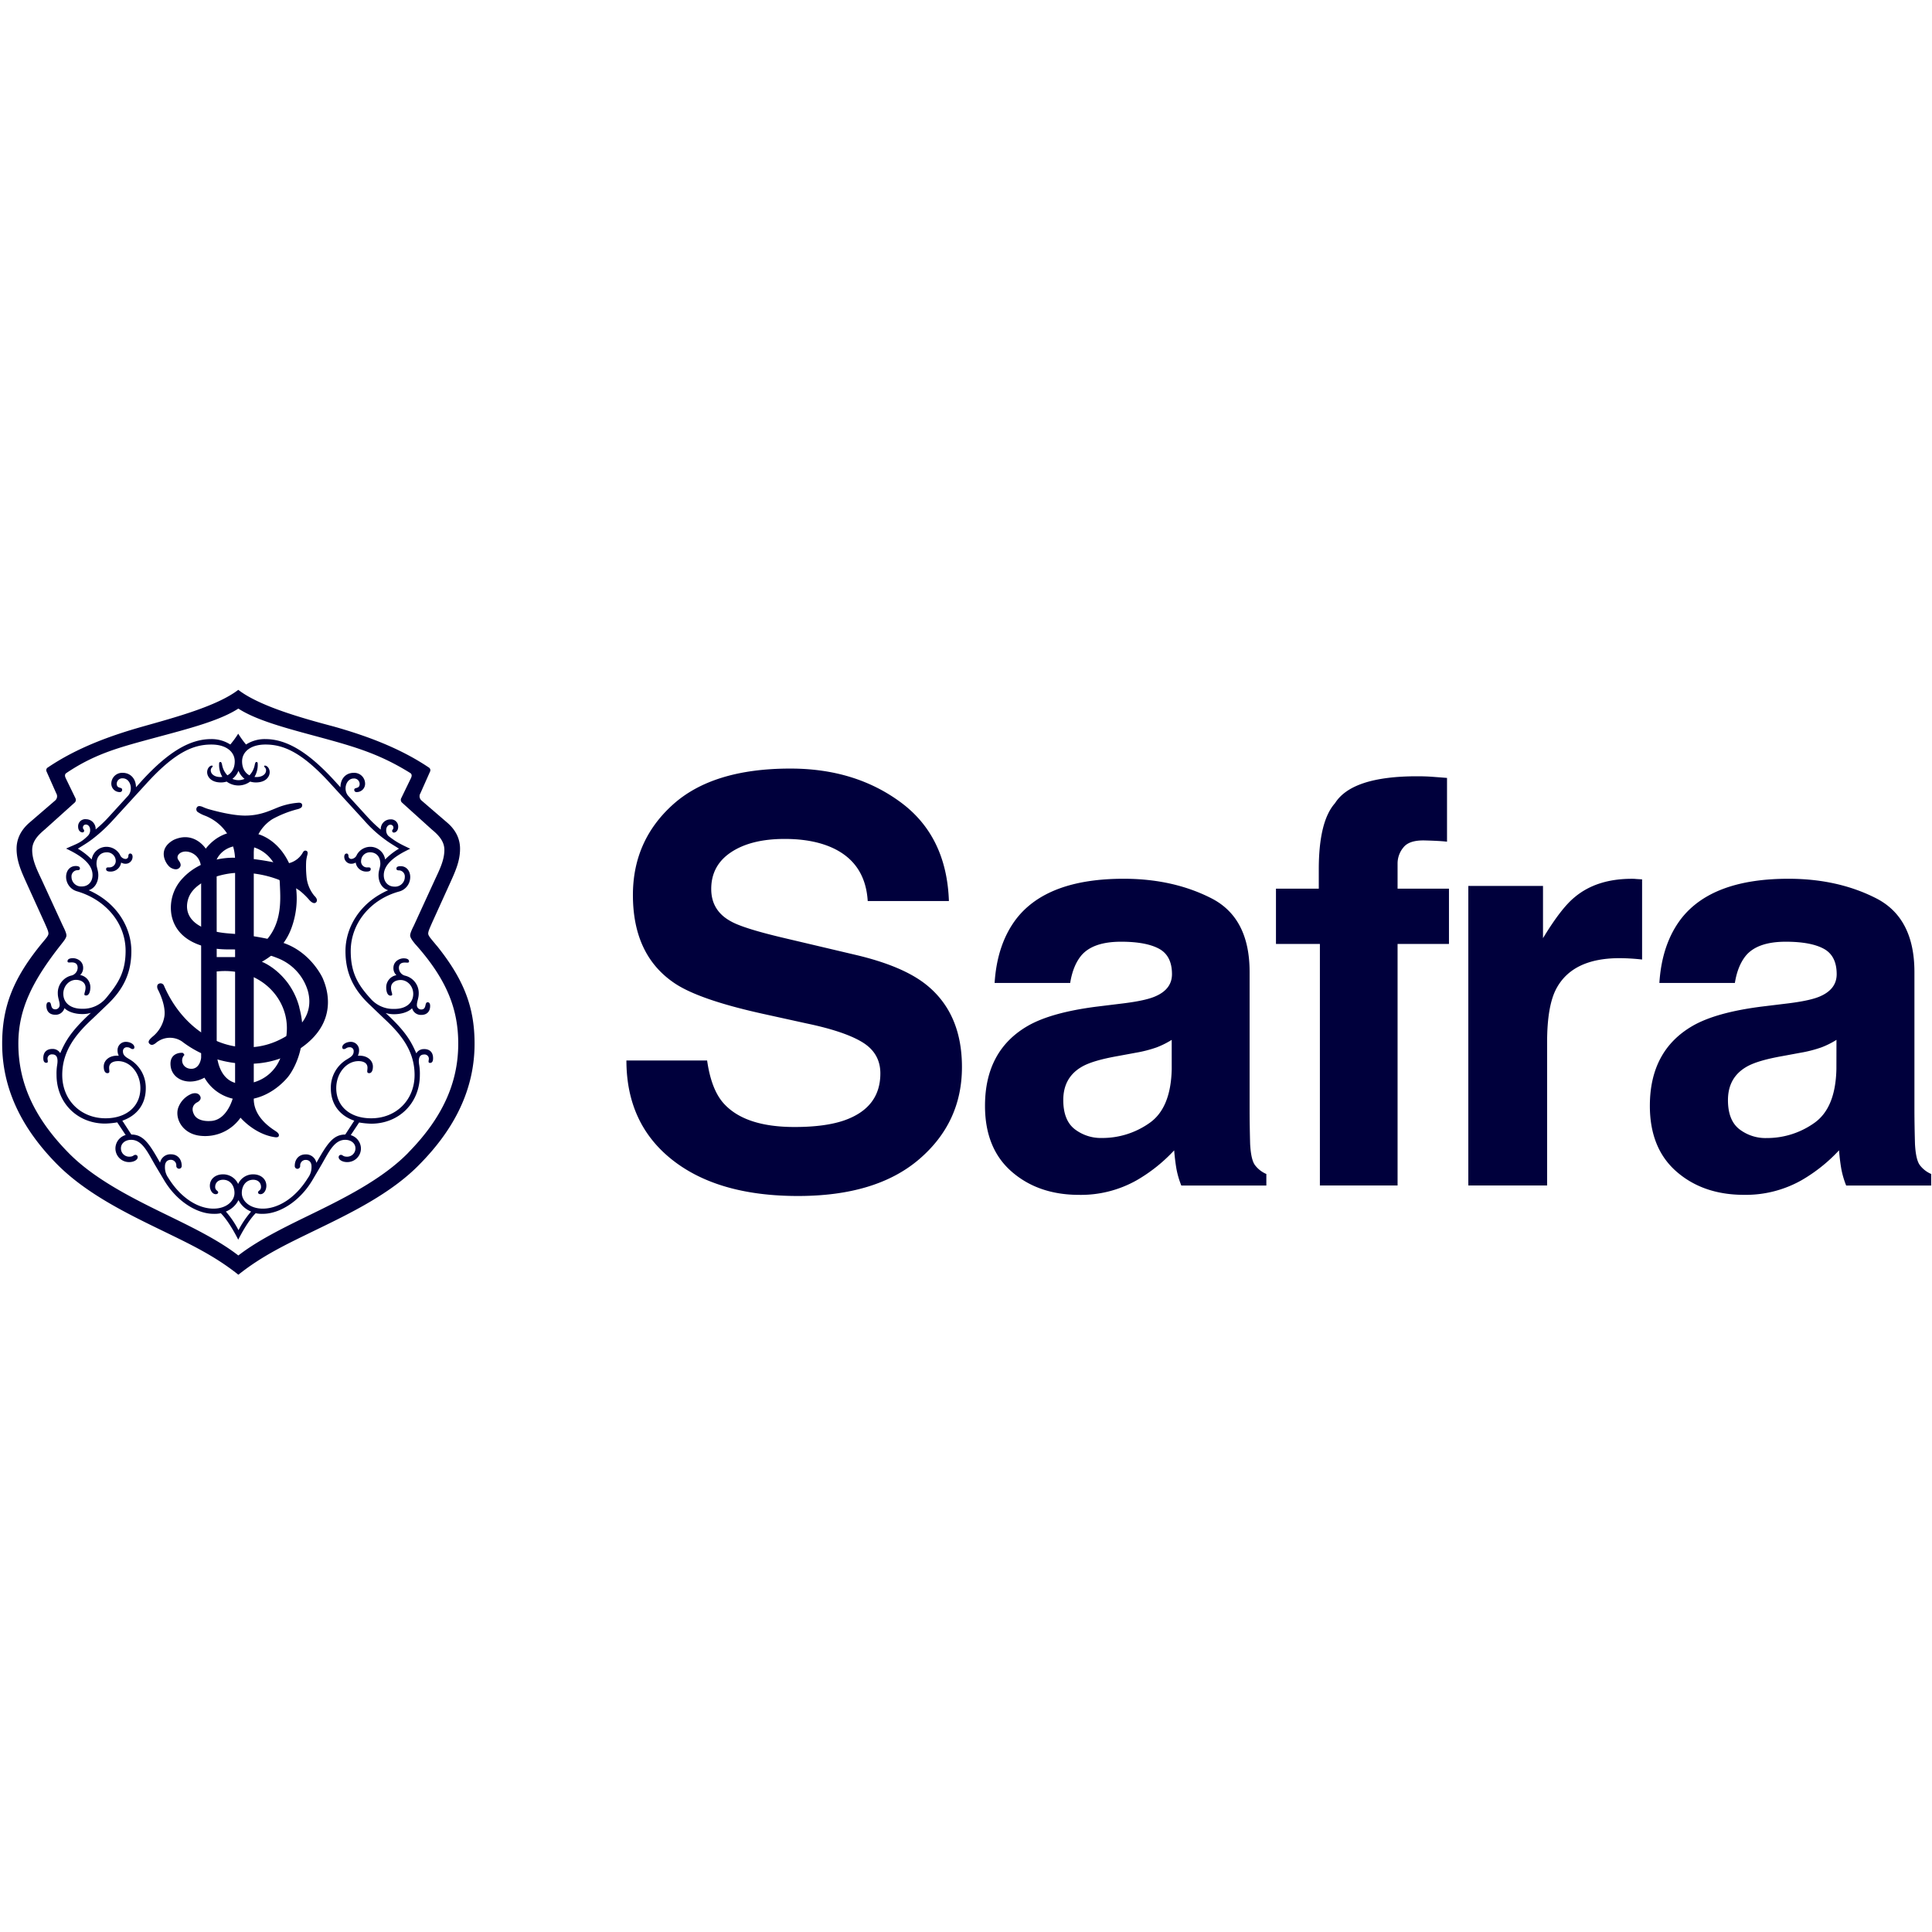 <?xml version="1.0" encoding="UTF-8" standalone="no"?>
<svg
   fill="none"
   width="2500"
   height="2500"
   viewBox="0 900 2500 750"
   version="1.1"
   id="svg8102"
   sodipodi:docname="logo-safra-nome.svg"
   inkscape:version="1.2.2 (732a01da63, 2022-12-09)"
   xmlns:inkscape="http://www.inkscape.org/namespaces/inkscape"
   xmlns:sodipodi="http://sodipodi.sourceforge.net/DTD/sodipodi-0.dtd"
   xmlns="http://www.w3.org/2000/svg"
   xmlns:svg="http://www.w3.org/2000/svg">
  <defs
     id="defs8106" />
  <sodipodi:namedview
     id="namedview8104"
     pagecolor="#505050"
     bordercolor="#eeeeee"
     borderopacity="1"
     inkscape:showpageshadow="0"
     inkscape:pageopacity="0"
     inkscape:pagecheckerboard="0"
     inkscape:deskcolor="#505050"
     showgrid="false"
     inkscape:zoom="0.15796518"
     inkscape:cx="639.38141"
     inkscape:cy="924.25431"
     inkscape:window-width="1920"
     inkscape:window-height="1009"
     inkscape:window-x="-8"
     inkscape:window-y="-8"
     inkscape:window-maximized="1"
     inkscape:current-layer="svg8102" />
  <path
     d="m 915.018,1397.299 c 3.406,23.906 10.057,41.845 19.947,53.794 18.15,21.505 49.217,32.246 93.208,32.239 26.38,0 47.79,-2.853 64.23,-8.536 31.191,-10.916 46.779,-31.191 46.779,-60.824 0,-17.32 -7.67,-30.71 -23.018,-40.171 -15.348,-9.46 -39.589,-17.64 -72.715,-24.539 l -56.683,-12.481 c -55.708,-12.328 -93.994,-25.725 -114.851,-40.171 -35.28,-24.183 -52.921,-62.003 -52.921,-113.468 0,-46.939 17.262,-85.945 51.771,-117.034 34.516,-31.081 85.232,-46.611 152.14,-46.575 55.861,0 103.513,14.635 142.956,43.911 39.443,29.277 60.118,71.776 62.032,127.513 h -105.055 c -1.943,-31.511 -16.025,-53.918 -42.252,-67.206 -17.458,-8.776 -39.188,-13.172 -65.176,-13.172 -28.898,0 -51.975,5.705 -69.215,17.095 -17.24,11.389 -25.856,27.275 -25.856,47.652 0,18.79 8.529,32.777 25.58,41.968 10.909,6.149 34.102,13.376 69.571,21.694 l 91.898,21.679 c 40.266,9.497 70.452,22.181 90.574,38.068 31.205,24.685 46.808,60.358 46.808,107.042 0,47.907 -18.492,87.692 -55.475,119.363 -36.991,31.656 -89.234,47.485 -156.746,47.47 -68.938,0 -123.154,-15.595 -162.648,-46.779 -39.494,-31.191 -59.267,-74.032 -59.317,-128.539 H 915.018 Z M 1516.183,1370.577 c -6.215,3.901 -12.794,7.176 -19.649,9.781 a 165.013,165.013 0 0 1 -27.188,6.943 l -23.018,4.257 c -21.592,3.813 -37.114,8.398 -46.531,13.885 -15.959,9.257 -23.928,23.593 -23.913,43.009 0,17.32 4.869,29.837 14.606,37.536 a 55.49,55.49 0 0 0 35.528,11.556 105.594,105.594 0 0 0 61.159,-19.212 c 18.623,-12.808 28.294,-36.161 29.029,-70.044 l -0.022,-37.718 z m -61.93,-47.303 c 18.848,-2.365 32.326,-5.334 40.44,-8.878 14.547,-6.171 21.832,-15.777 21.846,-28.826 0,-15.886 -5.589,-26.853 -16.752,-32.894 -11.171,-6.048 -27.523,-9.082 -49.064,-9.097 -24.248,0 -41.415,5.931 -51.509,17.8 -7.219,8.762 -12.015,20.609 -14.402,35.535 h -97.785 c 2.147,-33.883 11.665,-61.741 28.542,-83.573 26.875,-34.16 73.028,-51.232 138.458,-51.232 42.631,0 80.451,8.42 113.461,25.252 33.017,16.847 49.515,48.634 49.493,95.362 v 177.814 c 0,12.35 0.211,27.29 0.691,44.836 0.721,13.274 2.729,22.269 6.04,26.999 a 36.103,36.103 0 0 0 14.933,11.767 v 14.933 h -110.033 a 113.453,113.453 0 0 1 -6.397,-22.05 269.181,269.181 0 0 1 -2.838,-23.477 207.986,207.986 0 0 1 -48.598,38.766 146.915,146.915 0 0 1 -74.331,18.848 c -35.266,0 -64.39,-10.021 -87.371,-30.07 -22.989,-20.049 -34.48,-48.438 -34.48,-85.159 0,-47.652 18.492,-82.161 55.475,-103.505 20.275,-11.615 50.119,-19.911 89.526,-24.903 z m 396.876,-293.262 c 5.116,0.364 12.299,0.895 21.308,1.616 v 82.525 c -5.684,-0.728 -15.195,-1.259 -28.6,-1.623 -13.405,-0.357 -22.611,2.562 -27.705,8.893 a 32.384,32.384 0 0 0 -7.67,20.828 v 32.69 h 66.5 v 71.507 h -66.5 v 312.561 h -100.522 v -312.568 h -56.836 v -71.507 h 55.402 v -24.874 c 0,-41.473 6.994,-70.044 20.973,-85.727 14.686,-23.229 50.09,-34.837 106.227,-34.837 6.375,0 12.175,0.167 17.393,0.509 m 265.069,132.324 c 1.303,0.131 4.192,0.306 8.696,0.538 v 103.76 a 275.017,275.017 0 0 0 -29.109,-1.768 c -40.739,0 -68.094,13.281 -82.081,39.836 -7.809,14.948 -11.716,37.951 -11.716,69.025 v 185.281 h -101.955 v -387.598 h 96.636 v 67.585 c 15.639,-25.834 29.284,-43.511 40.928,-53.001 18.943,-15.886 43.577,-23.826 73.894,-23.826 1.892,0 3.479,0 4.781,0.175 m 260.135,208.233 c -6.215,3.908 -12.794,7.183 -19.649,9.788 a 165.013,165.013 0 0 1 -27.188,6.943 l -23.018,4.257 c -21.592,3.813 -37.114,8.398 -46.531,13.885 -16.01,9.257 -24.015,23.622 -24.015,43.089 0,17.32 4.869,29.837 14.605,37.536 a 55.41,55.41 0 0 0 35.528,11.556 c 21.876,0.087 43.235,-6.622 61.13,-19.212 18.637,-12.815 28.323,-36.168 29.058,-70.052 z m -61.93,-47.288 c 18.848,-2.372 32.326,-5.342 40.44,-8.893 14.511,-6.215 21.767,-15.821 21.767,-28.818 0,-15.886 -5.582,-26.853 -16.752,-32.894 -11.171,-6.048 -27.53,-9.082 -49.086,-9.097 -24.226,0 -41.394,5.931 -51.487,17.8 -7.212,8.762 -12.015,20.609 -14.402,35.535 h -97.705 c 2.147,-33.883 11.666,-61.741 28.542,-83.573 26.875,-34.16 73.028,-51.232 138.458,-51.232 42.631,0 80.451,8.42 113.461,25.252 33.017,16.847 49.537,48.612 49.573,95.311 v 177.821 c 0,12.35 0.24,27.29 0.713,44.836 0.721,13.274 2.729,22.269 6.04,26.999 a 36.183,36.183 0 0 0 14.911,11.775 v 14.933 h -109.989 a 113.403,113.403 0 0 1 -6.389,-22.058 260.972,260.972 0 0 1 -2.838,-23.469 208.51,208.51 0 0 1 -48.605,38.766 146.893,146.893 0 0 1 -74.323,18.848 c -35.266,0 -64.39,-10.021 -87.379,-30.07 -22.989,-20.056 -34.48,-48.438 -34.48,-85.159 0,-47.652 18.492,-82.161 55.482,-103.505 20.275,-11.615 50.112,-19.918 89.518,-24.903 l 34.531,-4.199 z M 480.19,1472.059 c -27.217,0 -45.09,-15.573 -45.09,-38.934 0,-19.467 13.223,-35.04 28.775,-35.04 6.215,0 11.658,2.329 11.658,8.551 0,3.893 -1.557,7.023 2.329,7.023 2.329,0 4.679,-2.329 4.679,-8.587 0,-7.678 -7.008,-14.009 -17.109,-14.009 h -2.351 c 1.048,-2.183 1.586,-4.585 1.557,-7.015 a 10.639,10.639 0 0 0 -10.872,-10.887 c -5.443,0 -10.894,3.129 -10.894,7.015 a 2.059,2.059 0 0 0 1.39,2.227 2.038,2.038 0 0 0 0.946,0.08 c 2.321,0 3.115,-2.307 7.001,-2.307 a 4.876,4.876 0 0 1 5.422,5.429 c 0,5.458 -4.657,7.685 -8.544,10.115 a 42.558,42.558 0 0 0 -20.995,37.406 c 0,21.796 12.459,35.855 30.332,42.034 l -11.658,17.931 c -15.552,0 -23.353,11.702 -37.34,36.605 a 13.63,13.63 0 0 0 -13.987,-10.916 c -8.573,0 -14.016,6.222 -14.016,14.809 a 3.537,3.537 0 0 0 3.115,3.864 3.653,3.653 0 0 0 3.893,-3.864 7.154,7.154 0 0 1 7.008,-7.685 c 5.443,0 7.67,3.893 7.67,8.551 a 23.433,23.433 0 0 1 -4.679,14.809 c -16.316,26.46 -38.875,39.698 -58.313,39.698 -17.131,0 -27.232,-10.116 -27.232,-20.231 0,-9.351 5.443,-17.138 14.773,-17.138 6.222,0 10.108,3.893 10.108,9.322 0,4.687 -3.886,4.687 -3.886,7.023 0,1.557 1.557,2.329 3.122,2.329 4.679,0 7.67,-5.429 7.67,-10.887 0,-8.587 -7.008,-14.809 -17.109,-14.809 a 21.228,21.228 0 0 0 -19.43,12.481 21.337,21.337 0 0 0 -19.445,-12.481 c -10.225,0 -17.131,6.229 -17.131,14.809 0,5.458 3.115,10.887 7.67,10.887 1.528,0 3.093,-0.771 3.093,-2.329 0,-2.329 -3.886,-2.329 -3.886,-7.023 0,-5.429 3.886,-9.322 10.232,-9.322 9.308,0 14.758,7.685 14.758,17.138 0,10.116 -10.108,20.231 -27.217,20.231 -19.43,0 -41.99,-13.245 -58.335,-39.698 a 23.571,23.571 0 0 1 -4.417,-14.933 c 0,-4.665 2.329,-8.558 7.67,-8.558 a 7.154,7.154 0 0 1 7.008,7.685 3.653,3.653 0 0 0 3.857,3.864 3.53,3.53 0 0 0 3.122,-3.864 c 0,-8.587 -5.443,-14.809 -13.987,-14.809 a 13.616,13.616 0 0 0 -14.016,10.916 c -13.885,-24.794 -21.665,-36.474 -37.136,-36.474 l -11.658,-17.931 c 17.902,-6.222 30.332,-20.231 30.332,-42.034 a 42.594,42.594 0 0 0 -21.002,-37.405 c -3.886,-2.329 -8.536,-4.657 -8.536,-10.116 a 4.898,4.898 0 0 1 5.443,-5.429 c 3.893,0 4.657,2.307 6.986,2.307 a 2.067,2.067 0 0 0 2.351,-2.307 c 0,-3.893 -5.443,-7.015 -10.894,-7.015 a 10.596,10.596 0 0 0 -10.137,6.673 c -0.531,1.339 -0.793,2.765 -0.757,4.214 -0.029,2.431 0.509,4.832 1.557,7.015 h -2.329 c -10.225,0 -17.102,6.229 -17.102,14.016 0,6.244 2.329,8.58 4.657,8.58 3.879,0 2.321,-3.129 2.321,-7.023 0,-6.222 5.443,-8.551 11.687,-8.551 15.552,0 28.767,15.573 28.767,35.04 0,23.36 -17.902,38.934 -45.112,38.934 -31.889,0 -56.006,-23.36 -56.006,-56.072 0,-31.947 18.674,-53.794 39.661,-73.181 l 17.902,-17.138 c 22.56,-21.032 31.875,-42.827 31.875,-70.059 0,-29.611 -17.902,-62.316 -55.191,-78.661 7.67,-2.329 12.43,-10.246 12.43,-19.467 0,-6.222 -2.329,-10.094 -2.329,-14.773 0,-9.359 5.443,-14.809 13.223,-14.809 a 11.294,11.294 0 0 1 11.658,10.916 8.202,8.202 0 0 1 -8.565,8.573 c -2.329,0 -3.886,0 -3.886,2.329 0,2.329 2.351,3.1 5.443,3.1 a 13.667,13.667 0 0 0 13.987,-11.68 c 1.674,0.975 3.551,1.514 5.473,1.565 a 8.958,8.958 0 0 0 9.315,-9.351 c 0,-1.557 -0.771,-3.893 -3.093,-3.893 -1.565,0 -2.329,1.565 -2.329,3.1 a 3.69,3.69 0 0 1 -3.893,3.922 8.303,8.303 0 0 1 -7.001,-5.458 20.013,20.013 0 0 0 -17.109,-10.246 19.365,19.365 0 0 0 -19.467,16.374 87.306,87.306 0 0 0 -17.902,-13.987 c 6.215,-3.93 11.666,-7.023 17.902,-11.716 a 197.041,197.041 0 0 0 27.239,-24.918 l 42.762,-46.72 c 37.333,-41.262 61.377,-51.378 84.781,-51.378 20.224,0 30.325,10.115 30.325,21.796 0,8.58 -3.653,14.933 -9.49,18.055 a 25.98,25.98 0 0 1 -6.826,-13.39 c -0.793,-3.872 -1.557,-3.872 -2.351,-3.872 -1.565,0 -1.565,1.528 -1.565,3.1 a 30.346,30.346 0 0 0 4.199,16.214 c -0.844,0 -1.717,0.145 -2.562,0.145 -7.67,0 -12.43,-3.915 -12.43,-8.573 a 4.97,4.97 0 0 1 1.565,-3.872 c 1.528,-1.565 0.764,-2.358 0,-2.358 -3.122,0 -6.244,3.893 -6.244,8.558 0,5.458 4.679,13.245 17.902,13.245 2.489,0 4.963,-0.371 7.343,-1.106 a 25.543,25.543 0 0 0 30.405,0 c 2.387,0.735 4.876,1.106 7.365,1.106 13.201,0 17.902,-7.685 17.902,-13.245 0,-4.657 -3.115,-8.558 -6.215,-8.558 -0.764,0 -1.557,0.8 0,2.358 a 5.116,5.116 0 0 1 1.536,3.872 c 0,4.657 -4.657,8.58 -12.43,8.58 -0.895,0 -1.79,0 -2.554,-0.153 a 30.346,30.346 0 0 0 4.192,-16.214 c 0,-1.565 0,-3.1 -1.557,-3.1 -0.771,0 -1.565,0 -2.329,3.864 a 26.373,26.373 0 0 1 -6.826,13.398 c -5.829,-3.129 -9.519,-9.475 -9.519,-18.055 0,-11.68 10.108,-21.803 30.332,-21.803 23.324,0 47.448,10.115 84.781,51.385 l 42.762,46.72 a 161.207,161.207 0 0 0 27.232,24.925 c 6.215,4.687 11.666,7.685 17.902,11.702 -6.55,3.857 -12.568,8.565 -17.902,13.987 a 19.423,19.423 0 0 0 -19.46,-16.367 19.984,19.984 0 0 0 -17.109,10.246 8.318,8.318 0 0 1 -6.986,5.458 3.675,3.675 0 0 1 -3.886,-3.922 c 0,-1.528 -0.793,-3.1 -2.329,-3.1 -2.351,0 -3.115,2.329 -3.115,3.893 a 8.995,8.995 0 0 0 9.33,9.351 c 1.921,-0.051 3.799,-0.59 5.458,-1.565 a 13.71,13.71 0 0 0 13.98,11.68 c 3.129,0 5.451,-0.764 5.451,-3.093 0,-2.329 -1.565,-2.329 -3.886,-2.329 a 7.656,7.656 0 0 1 -8.544,-8.587 11.331,11.331 0 0 1 11.636,-10.916 c 7.801,0 13.245,5.458 13.245,14.809 0,4.687 -2.351,8.558 -2.351,14.78 0,9.351 4.679,17.138 12.451,19.467 -37.333,16.345 -55.213,49.049 -55.213,78.668 0,27.224 9.337,49.02 31.867,70.052 l 17.902,17.138 c 20.995,19.467 39.661,41.241 39.661,73.181 0,32.712 -24.117,56.072 -56.006,56.072 z m -171.577,144.797 a 120.6,120.6 0 0 0 -16.345,-24.124 30.71,30.71 0 0 0 16.345,-14.809 30.71,30.71 0 0 0 16.316,14.809 120.847,120.847 0 0 0 -16.316,24.124 z m 7.852,-584.013 a 19.132,19.132 0 0 1 -15.726,0 24.605,24.605 0 0 0 7.874,-10.53 24.561,24.561 0 0 0 7.852,10.53 z m 232.467,349.683 a 11.214,11.214 0 0 0 -10.232,5.48 c -6.215,-14.009 -12.43,-27.254 -39.661,-52.178 3.53,1.077 7.205,1.601 10.894,1.565 8.565,0 17.902,-2.358 23.324,-7.685 a 11.76,11.76 0 0 0 11.687,8.587 c 8.536,0 11.658,-5.458 11.658,-11.687 0,-2.35 -0.793,-4.687 -3.122,-4.687 -4.657,0 -0.764,9.351 -8.536,9.351 a 5.545,5.545 0 0 1 -5.451,-6.251 c 0,-3.864 2.329,-8.551 2.329,-14.009 a 23.084,23.084 0 0 0 -17.109,-23.36 10.559,10.559 0 0 1 -8.544,-10.116 c 0,-6.229 4.657,-7.001 7.67,-7.001 3.02,0 5.451,0.771 5.451,-1.557 0,-2.329 -2.329,-3.893 -6.986,-3.893 -5.443,0 -13.216,3.893 -13.216,12.444 a 12.291,12.291 0 0 0 3.886,9.351 15.937,15.937 0 0 0 -13.223,15.603 c 0,5.429 1.528,10.858 5.451,10.858 4.657,0 0.764,-3.893 0.764,-10.116 0,-6.994 6.215,-10.094 12.451,-10.094 8.544,0 16.316,7.685 16.316,17.931 0,11.68 -9.33,19.467 -24.117,19.467 a 38.81,38.81 0 0 1 -31.198,-13.419 c -16.338,-17.931 -25.573,-33.476 -25.573,-61.479 0,-35.863 25.573,-66.981 62.985,-77.103 a 19.329,19.329 0 0 0 13.994,-18.703 c 0,-7.678 -4.657,-13.98 -12.43,-13.98 -3.122,0 -5.451,0.742 -5.451,3.1 0,2.358 2.329,2.329 3.886,2.329 a 7.903,7.903 0 0 1 6.986,8.558 12.517,12.517 0 0 1 -8.223,11.746 12.444,12.444 0 0 1 -5,0.728 c -8.544,0 -13.987,-6.222 -13.987,-14.802 0,-16.345 19.46,-27.253 34.218,-34.225 -13.223,-6.251 -17.902,-8.587 -28.003,-16.374 a 10.021,10.021 0 0 1 -3.093,-7.678 c 0,-3.893 2.329,-7.023 5.443,-7.023 a 3.69,3.69 0 0 1 3.886,3.901 c 0,2.329 -1.557,2.329 -1.557,3.893 a 2.052,2.052 0 0 0 2.329,2.329 c 1.557,0 5.443,-1.536 5.443,-7.685 a 9.235,9.235 0 0 0 -10.101,-9.351 12.473,12.473 0 0 0 -12.451,13.245 165.137,165.137 0 0 1 -17.109,-16.345 l -24.888,-27.254 c -7.008,-7.685 -3.115,-22.56 6.986,-22.56 a 7.146,7.146 0 0 1 7.67,7.015 c 0,6.986 -7.008,3.864 -7.008,7.685 a 2.831,2.831 0 0 0 3.144,2.867 10.77,10.77 0 0 0 10.334,-7.255 c 0.495,-1.419 0.684,-2.925 0.56,-4.425 a 14.045,14.045 0 0 0 -14.773,-13.216 c -10.239,0 -17.087,7.685 -17.087,18.703 l -7.801,-8.587 c -34.218,-37.376 -62.199,-53.794 -89.511,-53.794 a 44.981,44.981 0 0 0 -24.888,7.023 121.546,121.546 0 0 1 -10.094,-14.016 121.968,121.968 0 0 1 -10.232,14.016 44.981,44.981 0 0 0 -24.888,-7.023 c -27.21,0 -55.213,16.374 -89.511,53.794 l -7.663,8.587 c 0,-10.916 -7.008,-18.703 -17.109,-18.703 a 14.002,14.002 0 0 0 -14.78,13.216 10.843,10.843 0 0 0 10.894,11.68 2.816,2.816 0 0 0 3.093,-3.1 c 0,-3.893 -6.986,-0.771 -6.986,-7.685 a 7.168,7.168 0 0 1 4.803,-6.652 7.132,7.132 0 0 1 2.875,-0.364 c 10.101,0 13.987,14.773 7.001,22.56 l -24.903,27.268 a 165.217,165.217 0 0 1 -17.109,16.338 12.524,12.524 0 0 0 -7.496,-12.211 12.466,12.466 0 0 0 -4.934,-1.026 9.199,9.199 0 0 0 -10.232,9.344 c 0,6.258 3.886,7.685 5.451,7.685 a 2.045,2.045 0 0 0 2.329,-2.329 c 0,-1.565 -1.536,-1.565 -1.536,-3.893 a 3.675,3.675 0 0 1 3.886,-3.893 c 3.115,0 5.443,3.129 5.443,7.015 a 10.043,10.043 0 0 1 -3.115,7.685 c -9.337,9.351 -14.788,10.246 -28.01,16.374 14.788,6.964 34.218,17.924 34.218,34.218 0,8.58 -5.422,14.802 -13.987,14.802 a 12.466,12.466 0 0 1 -13.223,-12.473 7.954,7.954 0 0 1 7.008,-8.551 c 1.536,0 3.886,0 3.886,-2.329 0,-2.336 -2.351,-3.107 -5.443,-3.107 -7.67,0 -12.459,6.229 -12.459,13.987 a 19.409,19.409 0 0 0 14.016,18.703 c 37.318,10.916 62.993,41.262 62.993,77.096 0,28.025 -10.101,42.805 -25.573,61.479 a 38.846,38.846 0 0 1 -30.929,13.448 c -14.773,0 -24.11,-7.685 -24.11,-19.467 0,-10.116 7.67,-17.931 16.338,-17.931 6.215,0 12.43,3.1 12.43,10.094 0,6.222 -3.886,10.116 0.801,10.116 3.886,0 5.443,-5.429 5.443,-10.858 a 15.996,15.996 0 0 0 -13.223,-15.603 12.371,12.371 0 0 0 3.886,-9.351 c 0,-8.551 -7.67,-12.444 -13.223,-12.444 -4.679,0 -7.008,1.557 -7.008,3.893 0,2.329 2.329,1.557 5.451,1.557 3.122,0 7.67,0.771 7.67,6.994 a 10.618,10.618 0 0 1 -8.536,10.115 23.018,23.018 0 0 0 -17.138,23.36 c 0,5.458 2.351,10.254 2.351,14.016 a 5.567,5.567 0 0 1 -5.443,6.251 c -7.67,0 -3.886,-9.351 -8.565,-9.351 -2.329,0 -3.1,2.329 -3.1,4.687 0,6.229 3.1,11.68 11.666,11.68 a 11.702,11.702 0 0 0 11.658,-8.58 c 5.451,5.429 14.78,7.685 23.324,7.685 a 36.416,36.416 0 0 0 10.894,-1.565 c -27.21,24.925 -33.447,38.17 -39.661,52.178 a 11.236,11.236 0 0 0 -10.232,-5.48 c -7.67,0 -11.658,4.687 -11.658,11.702 0,1.543 0,6.229 3.886,6.229 3.093,0 1.557,-3.129 1.557,-5.458 a 5.538,5.538 0 0 1 6.215,-5.429 c 6.215,0 7.67,5.429 6.215,14.009 a 67.723,67.723 0 0 0 -0.764,12.444 c 0,36.583 27.21,63.073 62.985,63.073 5.211,-0.145 10.407,-0.662 15.552,-1.565 l 10.894,16.374 a 18.215,18.215 0 0 0 -13.223,17.102 17.648,17.648 0 0 0 11.003,16.651 c 2.183,0.888 4.534,1.325 6.899,1.281 6.237,0 10.894,-3.129 10.894,-6.251 a 2.838,2.838 0 0 0 -3.093,-3.093 c -2.358,0 -2.358,2.329 -7.678,2.329 a 10.625,10.625 0 0 1 -10.137,-6.695 10.661,10.661 0 0 1 -0.757,-4.221 c 0,-6.193 5.473,-10.88 13.223,-10.88 14.78,0 21.788,17.131 31.889,34.24 l 10.232,17.138 c 16.345,28.018 42.762,44.37 64.55,44.37 a 38.279,38.279 0 0 0 9.337,-0.771 c 9.33,9.351 18.666,26.46 22.56,34.247 3.879,-7.685 13.194,-24.896 22.552,-34.247 a 38.279,38.279 0 0 0 9.33,0.771 c 21.759,0 48.212,-16.345 64.55,-44.37 l 10.101,-17.138 c 10.101,-17.102 17.109,-34.247 31.897,-34.247 7.67,0 13.216,4.694 13.216,10.887 a 10.661,10.661 0 0 1 -10.894,10.916 c -5.443,0 -5.443,-2.329 -7.67,-2.329 a 2.838,2.838 0 0 0 -3.122,3.093 c 0,3.129 4.679,6.258 10.894,6.258 a 17.611,17.611 0 0 0 17.902,-17.939 18.281,18.281 0 0 0 -13.194,-16.956 l 10.872,-16.367 c 5.138,0.902 10.334,1.419 15.544,1.565 35.804,0 63.022,-26.489 63.022,-63.065 a 67.745,67.745 0 0 0 -0.771,-12.444 c -1.565,-8.587 0,-14.016 6.215,-14.016 a 5.523,5.523 0 0 1 6.215,5.429 c 0,2.329 -1.565,5.458 1.557,5.458 3.886,0 3.886,-4.687 3.886,-6.222 0,-7.023 -3.886,-11.709 -11.658,-11.709 l 0.204,0.051 z m -20.435,133.903 c -34.218,35.04 -84.781,59.943 -132.986,83.325 -31.889,15.573 -62.985,31.125 -87.11,49.821 -24.11,-18.703 -55.235,-34.247 -87.102,-49.821 -48.227,-23.382 -98.768,-48.285 -132.979,-83.325 -43.482,-44.363 -64.579,-89.657 -64.579,-140.882 0,-43.54 17.138,-80.196 56.006,-129.245 3.093,-3.93 6.215,-7.816 6.215,-10.916 0,-3.1 -3.122,-9.351 -4.657,-12.444 l -27.232,-59.201 c -6.215,-13.216 -12.43,-25.616 -12.43,-38.912 0,-10.916 7.008,-18.703 16.316,-26.489 l 38.897,-35.004 a 4.767,4.767 0 0 0 0.771,-5.458 l -12.43,-25.616 c -1.565,-3.129 -1.565,-5.487 0.764,-7.023 38.104,-25.616 70.001,-33.476 115.877,-45.949 43.475,-11.68 82.452,-21.803 106.569,-37.376 24.117,15.573 62.985,25.616 106.54,37.376 45.876,12.473 77.001,21.796 115.877,45.949 2.329,1.536 2.329,3.893 0.764,7.023 l -12.43,25.616 a 4.818,4.818 0 0 0 0.8,5.458 l 38.737,34.982 c 9.337,7.685 16.316,15.573 16.316,26.489 0,13.245 -6.215,25.616 -12.43,38.905 l -27.159,59.201 c -1.557,3.093 -4.679,9.344 -4.679,12.444 0,3.1 3.122,6.994 6.215,10.916 42.019,46.721 56.006,85.632 56.006,129.245 0,51.232 -20.995,96.548 -64.55,140.889 z M 564.964,1248.58 c -6.986,-8.587 -10.865,-12.481 -10.865,-15.573 0,-3.1 2.329,-7.685 4.657,-13.245 l 23.317,-51.385 c 7.008,-15.573 13.223,-28.818 13.223,-45.134 0,-11.702 -4.657,-23.389 -16.316,-33.505 l -33.454,-28.818 a 7.255,7.255 0 0 1 -1.557,-9.344 l 12.459,-28.025 a 4.104,4.104 0 0 0 -1.565,-5.429 c -38.104,-25.616 -81.652,-41.291 -122.885,-52.979 -41.226,-10.887 -96.439,-26.46 -123.642,-47.492 -27.239,21.031 -82.452,35.863 -123.678,47.492 -41.226,11.629 -84.759,27.275 -122.761,52.972 a 4.046,4.046 0 0 0 -1.557,5.429 l 12.452,28.047 a 7.234,7.234 0 0 1 -1.528,9.351 l -33.461,28.818 c -11.666,10.246 -16.345,21.796 -16.345,33.505 0,16.316 6.215,29.553 13.223,45.127 l 23.324,51.385 c 2.351,5.458 4.679,10.116 4.679,13.245 0,3.129 -3.886,6.986 -10.894,15.573 -34.975,43.547 -48.991,79.41 -48.991,126.917 0,66.165 32.661,116.757 69.993,154.949 38.104,38.912 90.996,64.601 139.23,87.961 31.889,15.573 65.314,31.147 96.439,56.072 31.096,-24.925 64.55,-40.498 96.439,-56.072 48.205,-23.36 101.883,-49.049 139.201,-87.961 37.333,-38.191 69.993,-88.783 69.993,-154.941 0,-47.521 -13.987,-83.325 -48.998,-126.924"
     fill="#00003c"
     id="path8094"
     style="stroke-width:7.277" />
  <path
     d="m 362.167,1395.749 a 52.142,52.142 0 0 1 -17.968,22.239 52.011,52.011 0 0 1 -26.97,9.395 c -36.285,2.998 -36.823,-40.134 -36.823,-40.134 v -105.252 h 1.07 a 92.495,92.495 0 0 1 34.807,2.998 c 32.682,9.271 56.086,38.803 54.907,72.795 a 100.842,100.842 0 0 1 -9.024,37.959 z m -81.841,-258.396 c 0,0 7.67,-20.333 36.496,-18.157 28.818,2.183 44.45,25.842 45.265,49.049 0.815,23.215 6.986,74.622 -52.193,95.238 h -29.488 l -0.073,-126.131 z m 107.028,191.139 a 93.404,93.404 0 0 0 -14.729,-31.22 c -15.348,-20.697 -33.017,-27.465 -33.781,-27.719 a 106.394,106.394 0 0 0 12.015,-7.932 78.61,78.61 0 0 0 26.73,-37.02 111.234,111.234 0 0 0 2.765,-65.19 c -12.794,-48.001 -46.982,-55.177 -46.982,-55.177 0,0 -39.771,-15.784 -67.133,18.928 -0.306,-0.48 -15.166,-23.382 -41.459,-11.367 -22.756,12.546 -9.664,32.399 -4.061,35.855 0,0 7.437,4.949 11.709,0 3.122,-3.682 0,-7.496 -1.761,-10.065 -3.275,-5.123 2.147,-10.836 9.766,-10.705 6.622,0 19.845,5.123 19.845,23.055 v 243.339 c 0,2.023 -2.074,15.013 -12.99,14.751 -10.916,-0.255 -14.882,-11.68 -8.645,-17.924 a 6.28,6.28 0 0 0 -1.943,-2.569 c -1.128,-0.582 -17.902,-1.048 -15.937,16.76 1.972,17.8 23.28,26.402 43.809,15.21 a 56.508,56.508 0 0 0 50.075,28.564 c 35.957,0 58.51,-30.179 58.51,-30.179 0,0 28.855,-35.062 14.147,-89.06"
     fill="#00003c"
     id="path8096"
     style="stroke-width:7.277" />
  <path
     d="m 236.473,1373.415 a 141.035,141.035 0 0 0 91.294,27.996 118.38,118.38 0 0 0 62.148,-20.646 c 53.139,-37.136 29.379,-85.319 27.821,-89.657 0,0 -14.678,-33.476 -50.796,-45.92 0,0 -27.13,-9.118 -70.197,-12.27 -43.067,-3.151 -59.943,-21.592 -53.372,-44.21 6.571,-22.618 40.098,-32.821 60.838,-34.123 a 135.846,135.846 0 0 1 83.398,22.778 c 4.294,3.435 8.282,7.234 11.92,11.367 0,0 5.88,7.685 9.613,3.741 3.173,-3.457 -2.351,-8.296 -2.351,-8.296 a 45.047,45.047 0 0 1 -10.232,-25.616 130.832,130.832 0 0 1 -0.357,-19.314 46.866,46.866 0 0 1 1.434,-7.685 c 0.611,-2.183 1.121,-5.305 -2.023,-5.836 -2.554,-0.437 -3.806,2.554 -4.068,3.02 a 28.789,28.789 0 0 1 -31.016,13.419 c -34.807,-7.554 -56.268,-7.197 -56.268,-7.197 0,0 -40.607,-2.816 -67.796,26.409 a 55.249,55.249 0 0 0 -14.526,47.827 c 6.477,32.675 40.229,44.697 74.986,44.333 a 168.907,168.907 0 0 1 40.92,4.563 c 7.503,1.725 14.86,4.053 21.992,6.964 a 65.467,65.467 0 0 1 38.359,41.626 c 4.963,17.342 3.144,40.622 -28.411,59.456 -58.262,34.829 -128.387,2.554 -157.772,-66.093 a 4.781,4.781 0 0 0 -6.389,-2.125 c -3.711,1.536 -1.659,6.812 -1.659,6.812 0,0 10.916,19.7 8.82,35.222 a 42.732,42.732 0 0 1 -15.573,26.664 c -3.02,2.765 -6.724,6.069 -3.835,8.944 2.889,2.867 5.931,1.281 10.225,-2.562 h 0.182 a 27.85,27.85 0 0 1 32.784,0.407"
     fill="#00003c"
     id="path8098"
     style="stroke-width:7.277" />
  <path
     d="m 304.21,1138.86 v 286.683 a 67.861,67.861 0 0 1 -6.593,30.019 c -4.934,10.014 -13.121,20.035 -26.191,20.035 0,0 -15.341,1.31 -20.304,-8.376 -5.909,-11.374 4.017,-15.806 4.017,-15.806 0,0 6.906,-3.18 3.602,-8.529 -3.297,-5.356 -10.639,-2.562 -10.639,-2.562 a 30.696,30.696 0 0 0 -17.007,16.905 c -5.625,13.172 3.639,35.15 28.775,37.551 a 55.984,55.984 0 0 0 51.378,-23.491 c 0,0 18.361,21.774 45.032,25.311 0,0 3.202,0.386 4.119,-0.975 0.924,-1.354 1.128,-3.588 -3.144,-6.557 -4.272,-2.969 -28.978,-17.211 -28.876,-42.085 v -317.626 a 52.018,52.018 0 0 1 23.688,-44.13 l 0.633,-0.386 a 140.838,140.838 0 0 1 31.358,-12.502 c 0,0 6.113,-1.077 6.826,-4.097 0.713,-3.02 -1.048,-4.92 -5.116,-4.483 a 91.039,91.039 0 0 0 -23.018,4.869 c -10.967,3.893 -24.219,11.731 -45.491,11.753 -16.418,0 -38.366,-5.785 -47.645,-8.449 a 57.083,57.083 0 0 1 -6.804,-2.562 c -2.147,-0.946 -5.116,-1.95 -7.008,-0.691 a 4.483,4.483 0 0 0 -1.186,5.698 4.439,4.439 0 0 0 2.03,1.856 c 6.368,4.024 8.129,3.639 14.118,6.739 a 61.93,61.93 0 0 1 18.484,14.424 62.716,62.716 0 0 1 14.94,41.517"
     fill="#00003c"
     id="path8100"
     style="stroke-width:7.277" />
</svg>

